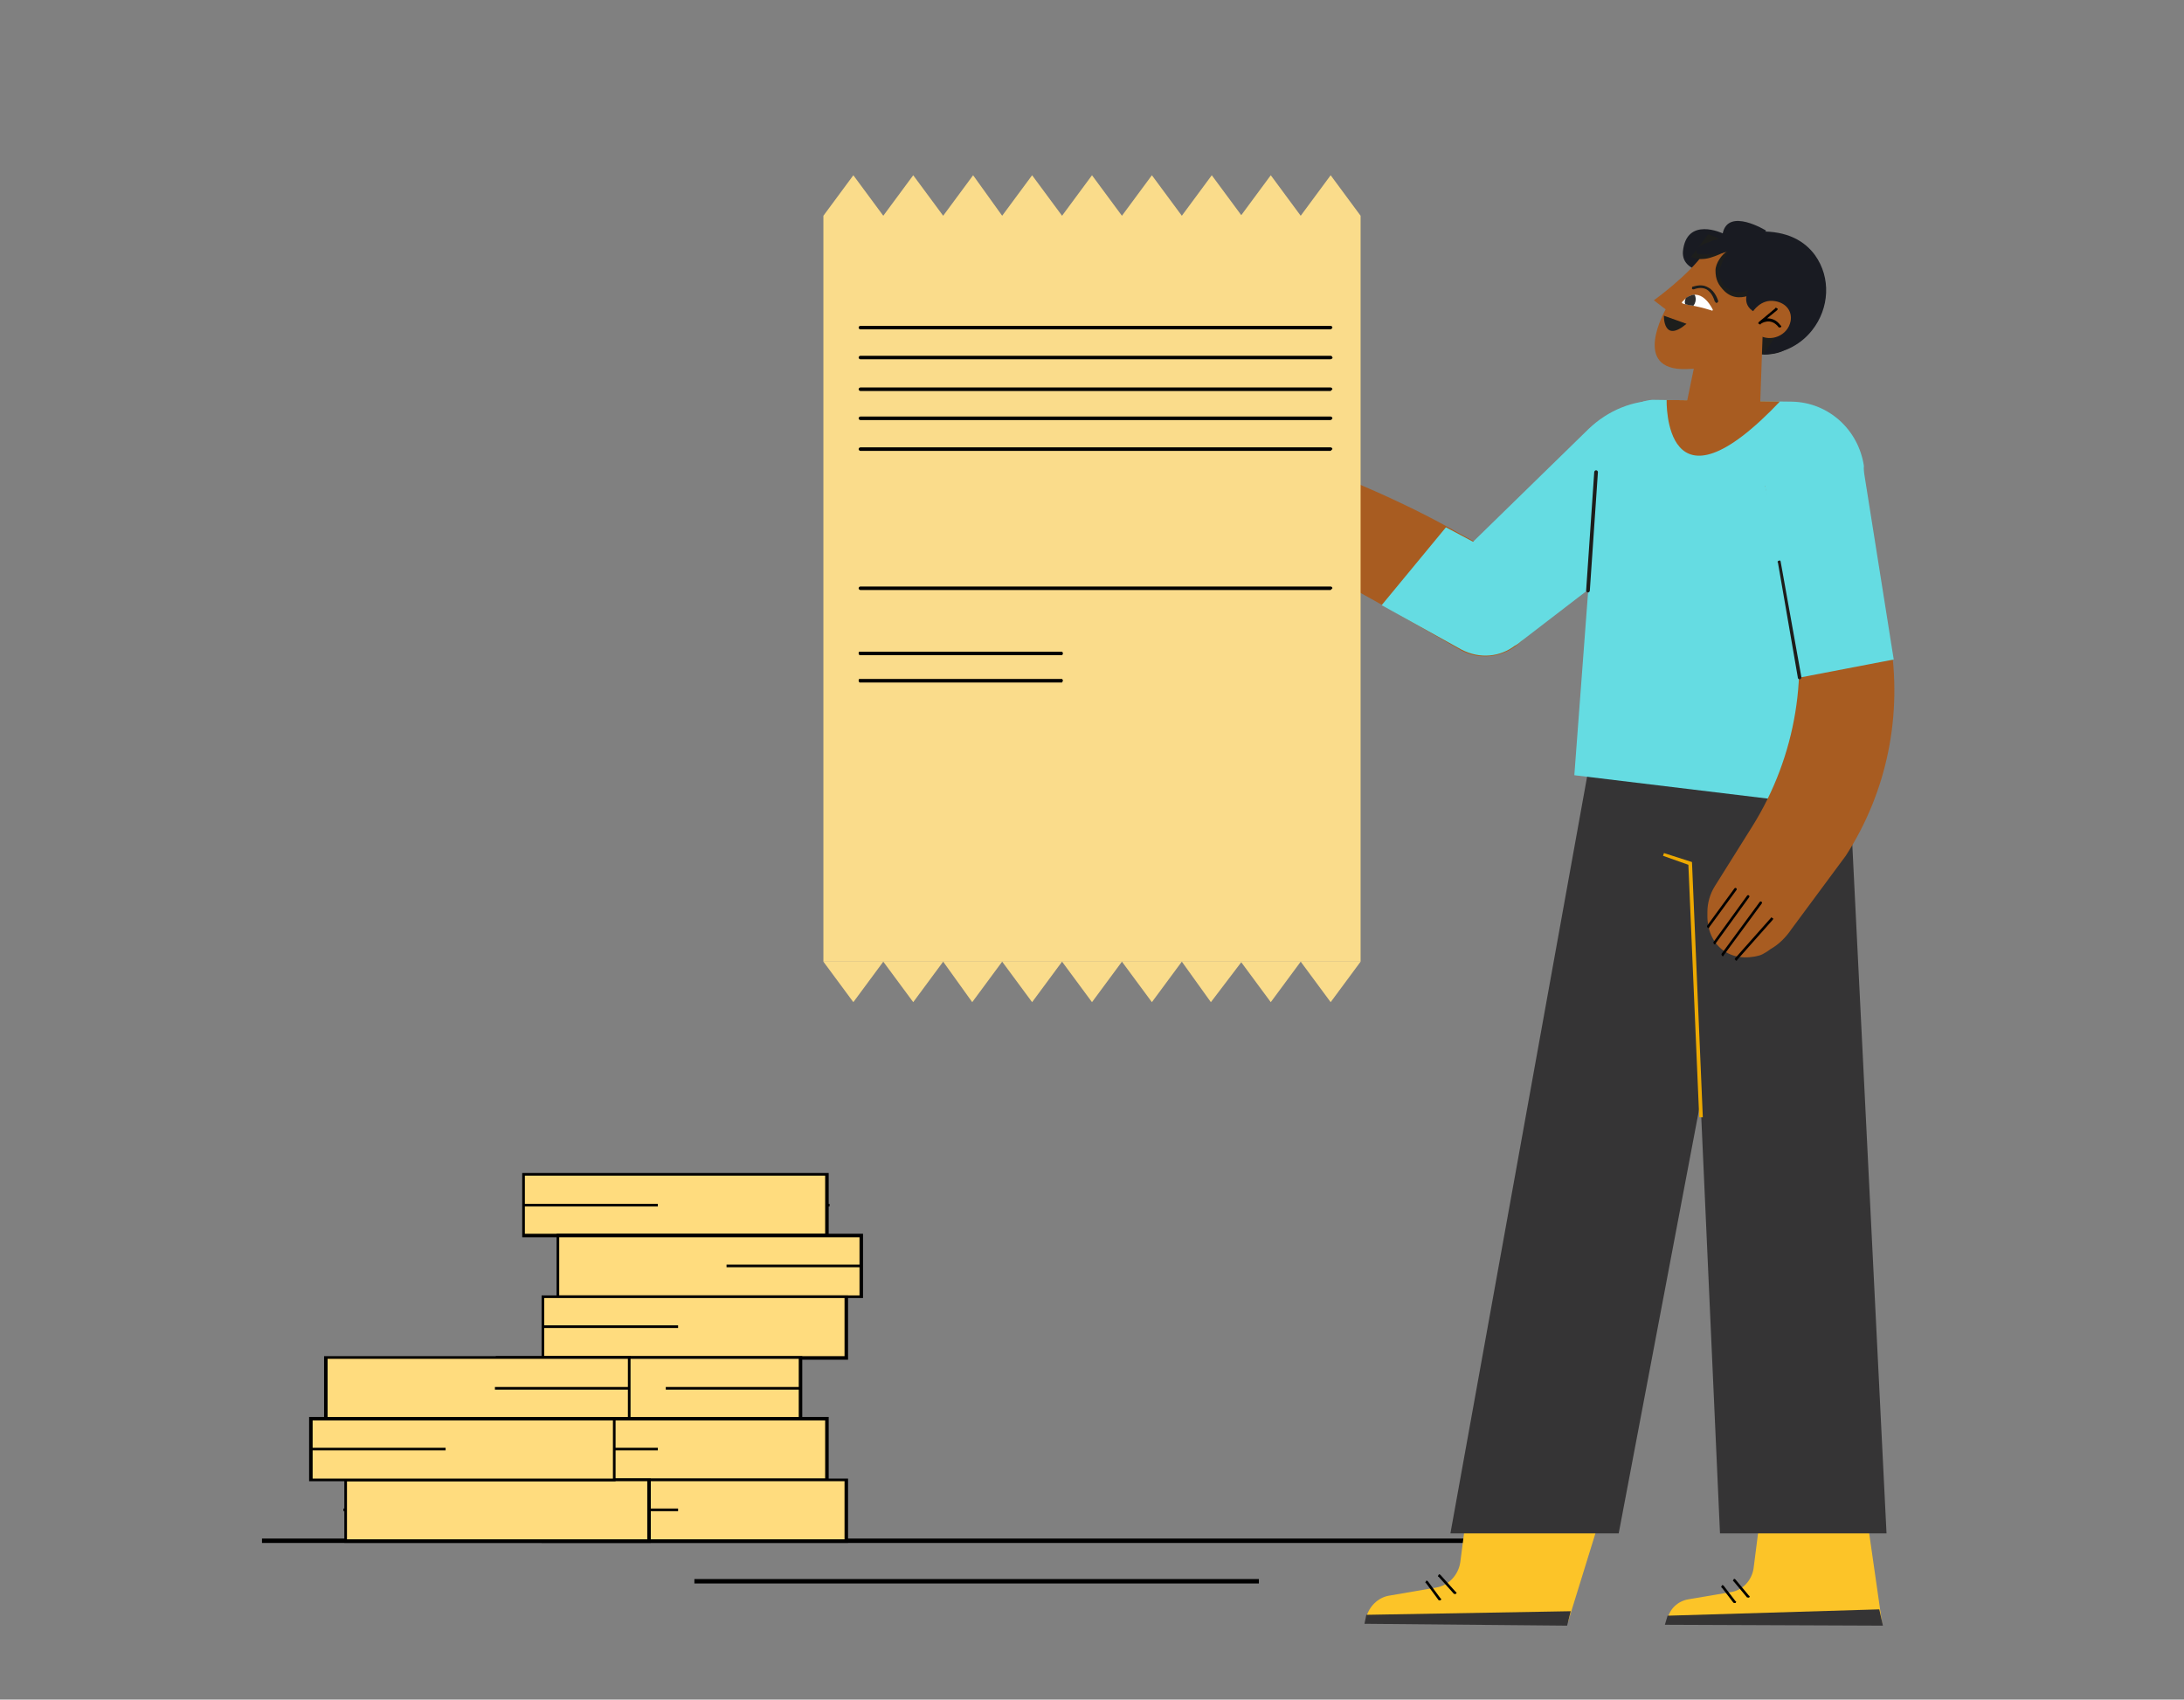 <?xml version="1.0" encoding="UTF-8"?><svg id="Livello_3" xmlns="http://www.w3.org/2000/svg" xmlns:xlink="http://www.w3.org/1999/xlink" viewBox="0 0 248 193"><rect x="0" y="0" width="248" height="193" fill="#808080" stroke="none"/><defs><style>.cls-1{fill:none;}.cls-2{clip-path:url(#clippath);}.cls-3{fill:#010101;}.cls-4{fill:#65dce2;}.cls-5{fill:#fff;}.cls-6{fill:#ffdc7e;}.cls-7{fill:#eda901;}.cls-8{fill:#fcc428;}.cls-9{fill:#fadc8b;}.cls-10{fill:#a85c21;}.cls-11{fill:#1e1f1c;}.cls-12{fill:#1d1e1c;}.cls-13{fill:#1d1d1b;}.cls-14{fill:#191b22;}.cls-15{fill:#2d2d2e;}.cls-16{fill:#353435;}.cls-17{clip-path:url(#clippath-1);}.cls-18{clip-path:url(#clippath-4);}.cls-19{clip-path:url(#clippath-3);}.cls-20{clip-path:url(#clippath-2);}</style><clipPath id="clippath"><path class="cls-1" d="M211.65,52.9c-.62-4.11-4.01-7.19-8.12-7.29l-15.92-.21c-3.7,.31-6.06,4.73-6.27,8.42l-2.57,34.21,31.44,3.8,1.44-38.94"/></clipPath><clipPath id="clippath-1"><rect class="cls-1" x="192.03" y="25.88" width="8.53" height="7.91"/></clipPath><clipPath id="clippath-2"><rect class="cls-1" x="192.03" y="25.88" width="8.53" height="7.91"/></clipPath><clipPath id="clippath-3"><rect class="cls-1" x="199.63" y="34.92" width="2.67" height="2.26"/></clipPath><clipPath id="clippath-4"><rect class="cls-1" x="199.63" y="34.92" width="2.67" height="2.26"/></clipPath></defs><rect x="78.85" y="179.31" width="64.1" height=".5"/><rect x="29.75" y="174.71" width="141.1" height=".5"/><g><rect x="78.9" y="136.7" width="15.3" height=".3"/><g><g><rect class="cls-6" x="59.4" y="133.4" width="34.4" height="6.9"/><path d="M59.3,133.2h34.8v7.3H59.3v-7.3Zm34.4,.3H59.6v6.6h34.1v-6.6Z"/></g><g><rect class="cls-6" x="59.4" y="161.1" width="34.4" height="6.9"/><path d="M59.3,160.9h34.8v7.3H59.3v-7.3Zm34.4,.4H59.6v6.6h34.1v-6.6Z"/></g><g><rect class="cls-6" x="63.4" y="140.3" width="34.4" height="6.9"/><path d="M63.2,140.1h34.8v7.3H63.2v-7.3Zm34.4,.4H63.5v6.6h34.1v-6.6Z"/></g><g><rect class="cls-6" x="61.7" y="147.2" width="34.4" height="6.9"/><path d="M61.5,147.1h34.8v7.3H61.5v-7.3Zm34.4,.3H61.8v6.6h34.1s0-6.6,0-6.6Z"/></g><g><rect class="cls-6" x="56.4" y="154.2" width="34.4" height="6.9"/><path d="M56.3,154h34.8v7.3H56.3v-7.3Zm34.4,.3H56.6v6.6h34.1v-6.6Z"/></g><g><rect class="cls-6" x="61.7" y="168" width="34.4" height="6.9"/><path d="M61.5,167.9h34.8v7.3H61.5v-7.3Zm34.4,.3H61.8v6.6h34.1s0-6.6,0-6.6Z"/></g></g><rect x="61.7" y="150.5" width="15.3" height=".3"/><rect x="59.4" y="164.4" width="15.3" height=".3"/><rect x="61.7" y="171.3" width="15.3" height=".3"/><rect x="75.6" y="157.5" width="15.3" height=".3"/><rect x="82.5" y="143.6" width="15.3" height=".3"/><rect x="59.4" y="136.7" width="15.3" height=".3"/></g><g><rect x="39" y="171.3" width="15.3" height=".3"/><g><g><rect class="cls-6" x="39.3" y="168.13" width="34.4" height="6.9"/><path d="M39.1,167.9h34.8v7.3H39.1v-7.3Zm34.4,.3H39.4v6.6h34.1v-6.6Z"/></g><g><rect class="cls-6" x="35.37" y="161.15" width="34.4" height="6.9"/><path d="M35.1,160.9h34.8v7.3H35.1v-7.3Zm34.5,.4H35.5v6.6h34.1v-6.6Z"/></g><g><rect class="cls-6" x="37.06" y="154.18" width="34.4" height="6.9"/><path d="M36.8,154h34.8v7.3H36.8v-7.3Zm34.5,.3H37.2v6.6h34.1v-6.6Z"/></g></g><rect x="56.2" y="157.5" width="15.3" height=".3"/><rect x="35.3" y="164.4" width="15.3" height=".3"/></g><g><path class="cls-8" d="M211.65,170.01l-11.61,.92-.92,7.19c-.21,1.34-1.23,2.47-2.57,2.67l-4.83,.82c-1.23,.21-2.16,1.13-2.36,2.26l-.1,.31,24.45,.1-2.05-14.28h0Z"/><polygon class="cls-16" points="189.05 184.5 189.36 183.47 213.4 182.75 213.81 184.6 189.05 184.5"/><path d="M198.4,181.42l-1.54-1.85c-.1,0-.1-.1,0-.21,0-.1,.1-.1,.21,0l1.54,1.85c.1,0,.1,.1,0,.21h-.1c-.1,0-.1-.1-.1,0h0Z"/><path d="M196.86,182.03l-1.34-1.75c-.1,0-.1-.1,0-.21,0-.1,.1-.1,.21,0l1.34,1.75c.1,0,.1,.1,0,.21h-.1c-.1,0-.1-.1-.1,0h0Z"/><path class="cls-8" d="M182.88,168.57l-16.03,.92-1.03,7.91c-.21,1.44-1.34,2.67-2.77,2.88l-5.34,.92c-1.23,.21-2.26,1.23-2.57,2.47l-.1,.31,23.01,.21,4.83-15.62h0Z"/><polygon class="cls-16" points="154.94 184.39 155.15 183.37 178.36 182.96 177.95 184.6 154.94 184.39"/><path d="M165.11,181l-1.75-1.95c-.1,0-.1-.1,0-.21,0-.1,.1-.1,.21,0l1.75,1.95c.1,0,.1,.1,0,.21h-.21Z"/><path d="M163.37,181.72l-1.44-1.95c-.1,0-.1-.1,0-.21,0-.1,.1-.1,.21,0l1.44,1.95c.1,0,.1,.1,0,.21h-.21Z"/><polygon class="cls-16" points="209.8 85.16 214.22 174.12 195.31 174.12 191.31 85.16 209.8 85.16"/><polygon class="cls-16" points="201.07 83.1 183.81 174.12 164.7 174.12 181.14 83.1 201.07 83.1"/><rect x="202.87" y="60.63" width=".31" height="14.49" transform="translate(-9.43 41.58) rotate(-11.43)"/><polygon class="cls-7" points="191.72 98.2 188.84 97.18 188.95 96.87 192.13 97.89 193.36 126.87 192.95 126.87 191.72 98.2"/><g><path class="cls-10" d="M142.61,51.05c6.06,1.23,15.72,5.44,21.68,8.73,2.57,1.44,4.83,2.67,6.57,3.39,1.95,.82,3.39,2.67,3.6,4.83v.72c0,4.31-4.62,7.19-8.53,5.14l-8.94-5.14-15.1-8.42s-4.83-2.47-4.73-5.65c.1-3.9-.92-4.83,5.44-3.6h0Z"/><path class="cls-4" d="M156.89,68.72l9.04,5.03c2.16,1.13,4.42,.82,6.06-.41,.21-.1,.51-.31,.72-.51l24.35-18.7c2.16-1.85,.72-6.06-.41-8.63h-8.22c-2.98-.1-5.86,1.13-8.01,3.18l-13.15,12.84c-.92-.51-1.95-1.03-3.08-1.64l-7.29,8.83h-.01Z"/><path class="cls-12" d="M139.94,58.55c-.62,0-1.44-.62-1.23-.72-.1,0-.21-.1-.1-.21,0-.1,.1-.21,.21-.1,.41,.21,1.23,.62,1.54,.51,0,0,.1,0,.1-.1,.1-.41-1.03-1.23-1.95-1.64-.1,0-.1-.1-.1-.21,0-.1,.1-.1,.21-.1,.51,.21,1.75,.51,2.26,.31,0-.1,.1-.1,.1-.21,.1-.51-1.03-1.03-1.75-1.23-.1-.1-.21-.1-.21-.1-.1,0-.1-.1-.1-.21,0-.1,.1-.1,.21-.1,0,0,.1,.1,.21,.1,.62,.1,1.34,.21,1.54,0v-.21c-.1-.21-.41-.41-.51-.51l-2.77-1.13c-.1,0-.1-.1-.1-.21,0-.1,.1-.1,.21-.1l2.77,1.13c0,.1,.51,.41,.62,.82,0,.21,0,.41-.1,.51-.1,.21-.31,.31-.62,.31,.41,.31,.82,.72,.72,1.13,0,.21-.1,.31-.31,.41-.21,.21-.72,.21-1.13,.1,.51,.31,1.03,.82,.92,1.34,0,.21-.1,.31-.31,.41h-.33Z"/><g><path id="SVGID-7" class="cls-4" d="M211.65,52.9c-.62-4.11-4.01-7.19-8.12-7.29l-15.92-.21c-3.7,.31-6.06,4.73-6.27,8.42l-2.57,34.21,31.44,3.8,1.44-38.94"/><g class="cls-2"><path class="cls-10" d="M202.3,45.4c-13.46,14.28-13.05,0-13.05,0h13.05Z"/></g></g><path class="cls-10" d="M142.61,51.05c-.1,0-8.22-2.26-8.63-.62-.31,1.13,7.09,2.26,7.09,2.26"/><path class="cls-11" d="M146.41,58.86c-2.77-1.54-2.36-3.49-2.16-4.11-1.03,0-4.31-.31-4.83-1.44-.1-.1-.1-.31,0-.41,.62-.82,4.83-.31,5.65-.21,0,0,.1,.1,.1,.21,0,0-.1,.1-.21,.1-1.95-.31-4.93-.41-5.24,0v.1c.31,.82,3.49,1.13,4.73,1.23,0,0,.1,0,.1,.1v.21c0,.1-1.03,2.16,1.85,3.9,.1,0,.1,.1,.1,.21,0,.07-.03,.1-.1,.1t0,0h.01Z"/></g><g><path class="cls-12" d="M202.2,34.2s-6.88,6.06-1.95,6.06,3.18-4.11,3.18-4.11l-1.23-1.95Z"/><path class="cls-10" d="M199.83,47.15l.41-11.61-6.78,.72c0,.21-2.47,12.12-2.47,12.12l8.83-1.23h0Z"/><g><path class="cls-14" d="M195.83,31.02s-4.93,.41-4.73-2.47c.41-4.01,4.52-2.05,4.52-2.05,.62-2.98,4.93-.31,4.93-.31l-4.73,4.83h0Z"/><path class="cls-10" d="M197.57,27.63c9.14,.41,4.31,5.96,4.31,5.96,0,0-1.44,8.22-10.38,8.32-6.37,.21-2.36-6.78-2.36-6.78l-1.34-1.03s4.01-2.88,5.75-5.44c1.44-2.05,2.36-1.23,3.18-1.13,.31,.1,.51,.1,.82,.1"/></g><g class="cls-17"><g class="cls-20"><path class="cls-12" d="M199.63,28.86l-5.65-2.26-1.95,2.57c.62,.31,1.44,.31,2.16,.1s1.34-.51,2.05-.82c-.72,.41-1.44,1.44-1.44,2.26,0,1.03,.31,1.64,1.03,2.36,1.95,1.85,4.52-.62,4.73-.51l-.92-3.7h-.01Z"/></g></g><path class="cls-14" d="M202.51,36.87s-1.64-.51-3.29-1.44-.62-2.57-.62-2.57c-.51,.31-1.03,.41-1.44,.31-1.44-.21-2.26-1.64-1.75-2.98,.21-.62,.51-1.13,.82-1.64-1.03,.31-2.16,.41-3.29,.31-.1,0-.21,0-.31-.21v-.31c.1-.21,.21-.31,.41-.41,1.75-.92,4.73-1.54,6.68-1.64,3.29-.1,5.24,1.13,6.37,2.67,1.85,2.57,1.64,6.06-.31,8.53-1.13,1.44-2.98,2.67-5.55,2.77"/><path class="cls-10" d="M199.01,35.43s.92-1.54,2.57-1.23c1.23,.21,1.95,1.13,1.75,2.26-.31,1.64-2.26,2.47-3.7,1.54-.31-.21-.51-.41-.51-.41"/><g class="cls-19"><g class="cls-18"><path d="M201.99,37.18c-.92-1.23-2.05-.41-2.05-.41,0,.1-.1,.1-.21,0-.1,0-.1-.1,0-.21l1.85-1.54c0-.1,.1-.1,.21,0,.1,0,.1,.1,0,.21l-1.13,.92c.41,0,1.03,.1,1.54,.82,.1,0,.1,.1,0,.21h-.21Z"/></g></g><path class="cls-12" d="M194.7,34.2s-.21-.92-.92-1.34c-.41-.21-.92-.21-1.44,0-.1,0-.21,0-.21-.1s0-.21,.1-.21c.72-.21,1.23-.21,1.75,.1,.82,.41,1.13,1.54,1.13,1.54,0,.1-.1,.21-.21,.21t0,0c-.07,0-.1-.1-.21-.21h.01Z"/><path class="cls-12" d="M191.51,36.77c-2.67,2.26-2.57-.92-2.57-.92l2.57,.92Z"/></g><g><path class="cls-10" d="M203.43,105.5c-.62,.92-1.44,1.75-2.36,2.26-.82,.62-1.23,.72-1.23,.72-3.18,.92-5.86-.92-5.96-4.31v-.62c0-1.03,.31-2.05,.82-2.88l4.31-6.88c4.93-7.91,6.57-17.57,4.31-26.71l-2.88-11.92,10.89-1.34,3.29,18.7c1.44,8.63-.31,17.36-5.03,24.66l-6.16,8.32"/><path class="cls-4" d="M211.55,52.9c-.51-2.88-2.98-4.93-5.86-4.83-3.39,.21-5.96,3.29-5.34,6.68l4.01,22.19,10.68-2.05-3.49-21.98h0Z"/><path d="M193.88,105.29s-.1-.1,0-.21l3.08-4.21s.1-.1,.21,0c0,0,.1,.1,0,.21l-3.08,4.21c0,.07-.03,.1-.1,.1s-.1-.03-.1-.1h0Z"/><path d="M194.6,107.14s-.1-.1,0-.21l3.8-5.24s.1-.1,.21,0c0,0,.1,.1,0,.21l-3.8,5.24c0,.07-.03,.1-.1,.1s-.1-.03-.1-.1h0Z"/><path d="M195.52,108.48s-.1-.1,0-.21l4.31-5.86s.1-.1,.21,0c0,0,.1,.1,0,.21l-4.31,5.86c0,.07-.03,.1-.1,.1,0,0-.1,0-.1-.1h0Z"/><path d="M197.06,108.99c-.1,0-.1-.1,0-.21l4.01-4.52c0-.1,.1-.1,.21,0,.1,0,.1,.1,0,.21l-4.01,4.52c0,.1-.1,.1-.1,.1,0,0-.1,0-.1-.1h0Z"/></g><g><line class="cls-1" x1="201.99" y1="63.69" x2="204.36" y2="76.94"/><path class="cls-13" d="M204.15,76.94l-2.26-13.05c-.1-.1,0-.21,.1-.21,.1-.1,.21,0,.21,.1l2.36,13.15c0,.1-.1,.21-.21,.21h0c-.1,0-.21-.1-.21-.21h0Z"/></g><g><line class="cls-1" x1="181.24" y1="53.52" x2="180.32" y2="67.08"/><path class="cls-13" d="M180.32,67.28c-.1,0-.21-.1-.21-.21l.92-13.46c0-.1,.1-.21,.21-.21s.21,.1,.21,.21l-.92,13.46c0,.1-.1,.21-.21,.21h0Z"/></g><path class="cls-5" d="M194.49,35.13c0,.1,0,.21-.21,.1-1.95-.62-3.08-.62-3.29-.82v-.1c1.85-2.05,3.18,.21,3.49,.82"/><path class="cls-15" d="M191.4,33.89c.04-.07,.6-.43,1-.43,.07,0,.36,.67-.11,1.26-.24-.02-.5-.07-.92-.17,0,0-.15-.25,.05-.66"/></g><g><g><polygon class="cls-9" points="93.5 109.2 93.5 24.5 154.5 24.5 154.5 109.2 93.5 109.2"/><g><polyline class="cls-9" points="93.5 24.5 96.9 19.9 100.3 24.5"/><polyline class="cls-9" points="100.3 24.5 103.7 19.9 107.1 24.5"/><polyline class="cls-9" points="107.1 24.5 110.5 19.9 113.8 24.5"/><polyline class="cls-9" points="113.8 24.5 117.2 19.9 120.6 24.5"/><polyline class="cls-9" points="120.6 24.5 124 19.9 127.4 24.5"/><polyline class="cls-9" points="127.4 24.5 130.8 19.9 134.2 24.5"/><polyline class="cls-9" points="134.2 24.5 137.6 19.9 141 24.5"/><polyline class="cls-9" points="140.9 24.5 144.3 19.9 147.7 24.5"/><polyline class="cls-9" points="147.7 24.5 151.1 19.9 154.5 24.5"/></g><g><polyline class="cls-9" points="154.5 109.2 151.1 113.8 147.7 109.2"/><polyline class="cls-9" points="147.7 109.2 144.3 113.8 140.9 109.2"/><polyline class="cls-9" points="141 109.2 137.5 113.8 134.2 109.2"/><polyline class="cls-9" points="134.2 109.2 130.8 113.8 127.4 109.2"/><polyline class="cls-9" points="127.4 109.2 124 113.8 120.6 109.2"/><polyline class="cls-9" points="120.6 109.2 117.2 113.8 113.8 109.2"/><polyline class="cls-9" points="113.8 109.2 110.4 113.8 107.1 109.2"/><polyline class="cls-9" points="107.1 109.2 103.7 113.8 100.3 109.2"/><polyline class="cls-9" points="100.3 109.2 96.9 113.8 93.5 109.2"/></g></g><path class="cls-3" d="M151.1,44.4h-53.4c-.1,0-.2-.1-.2-.2s.1-.2,.2-.2h53.4c.1,0,.2,.1,.2,.2-.1,.1-.2,.2-.2,.2Z"/><path class="cls-3" d="M151.1,47.7h-53.4c-.1,0-.2-.1-.2-.2s.1-.2,.2-.2h53.4c.1,0,.2,.1,.2,.2s-.2,.2-.2,.2Z"/><path class="cls-3" d="M151.1,51.2h-53.4c-.1,0-.2-.1-.2-.2s.1-.2,.2-.2h53.4c.1,0,.2,.1,.2,.2-.1,.1-.2,.2-.2,.2Z"/><path class="cls-3" d="M151.1,67h-53.4c-.1,0-.2-.1-.2-.2s.1-.2,.2-.2h53.4c.1,0,.2,.1,.2,.2-.1,.1-.2,.2-.2,.2Z"/><path class="cls-3" d="M120.6,74.4h-23s-.1-.1-.1-.2,0-.2,.1-.2h23s.1,.1,.1,.2-.1,.2-.1,.2Z"/><path class="cls-3" d="M120.6,77.5h-23s-.1-.1-.1-.2,0-.2,.1-.2h23s.1,.1,.1,.2l-.1,.2Z"/><path class="cls-3" d="M151.1,37.4h-53.4c-.1,0-.2-.1-.2-.2s.1-.2,.2-.2h53.4c.1,0,.2,.1,.2,.2s-.2,.2-.2,.2Z"/><path class="cls-3" d="M151.1,40.8h-53.4c-.1,0-.2-.1-.2-.2s.1-.2,.2-.2h53.4c.1,0,.2,.1,.2,.2,.1,.1-.2,.2-.2,.2Z"/></g></svg>